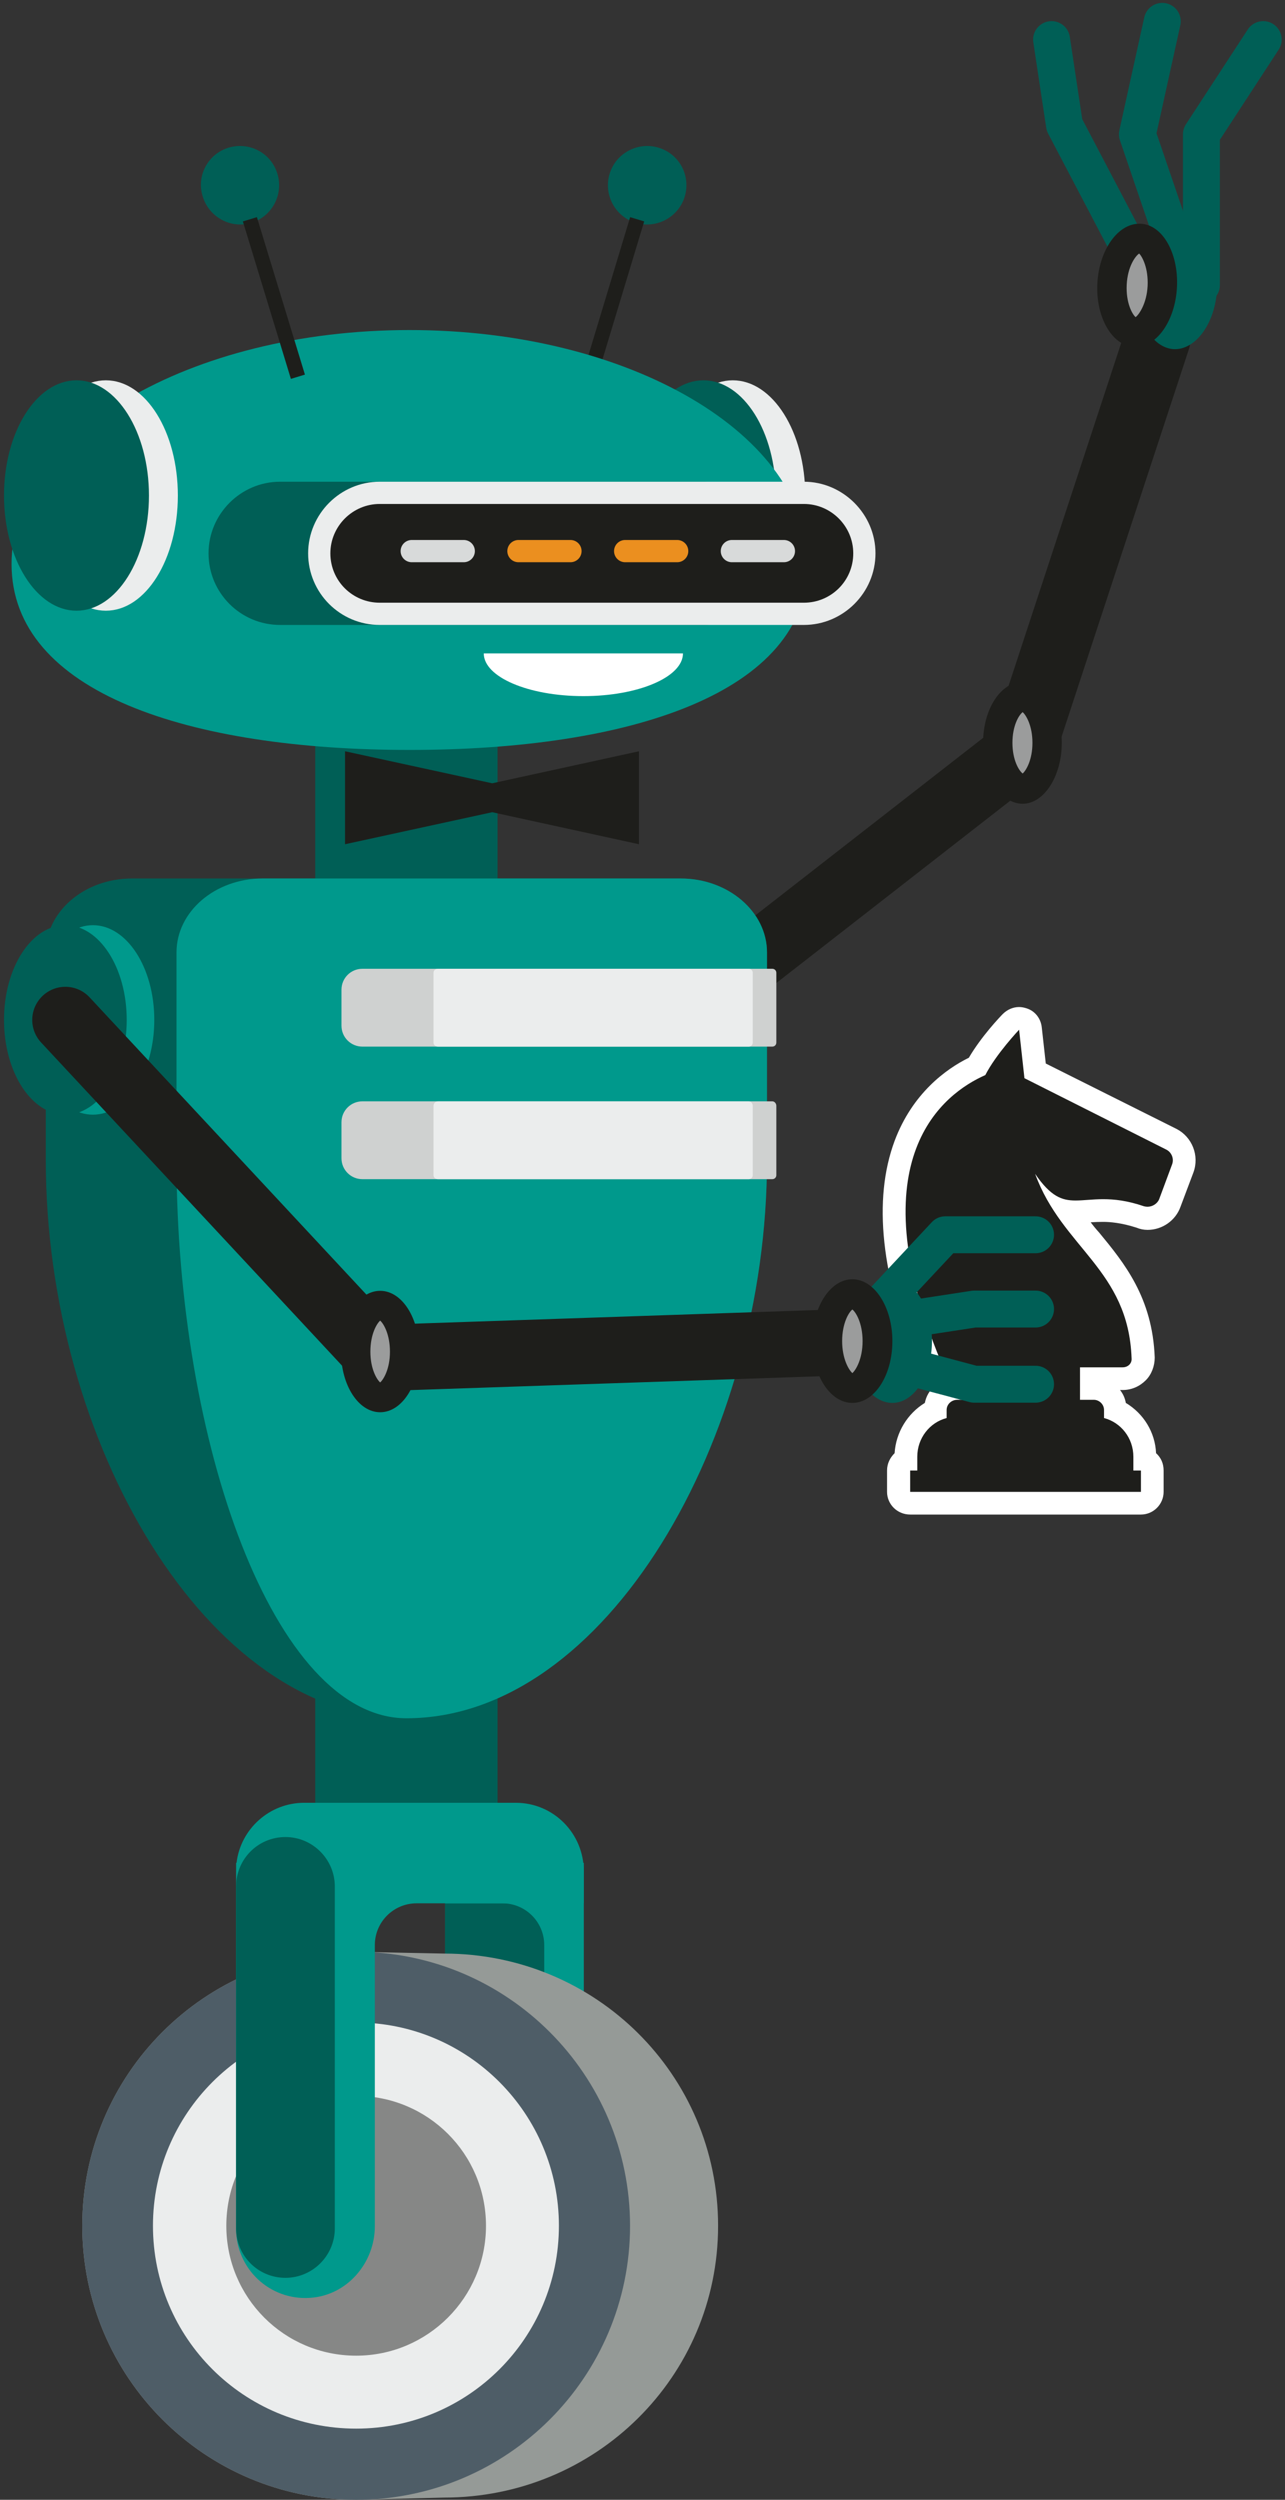 <?xml version="1.0" encoding="UTF-8"?> <svg xmlns="http://www.w3.org/2000/svg" viewBox="0 0 289 562" width="289" height="562"><rect x="0" y="0" width="289" height="562" fill="#333333" stroke="none"/> <title>робот шахматист-ai</title> <style> tspan { white-space:pre } .s0 { fill: #1e1e1b } .s1 { fill: #ffffff } .s2 { fill: none;stroke: #1e1e1b;stroke-linecap: round;stroke-linejoin: round;stroke-width: 14.9 } .s3 { fill: #9b9c9c } .s4 { fill: #005f56 } .s5 { fill: none;stroke: #005f56;stroke-linecap: round;stroke-linejoin: round;stroke-width: 8.3 } .s6 { fill: #00998c } .s7 { fill: #959a97 } .s8 { fill: #4e5d67 } .s9 { fill: #ebeded } .s10 { fill: #868786 } .s11 { fill: none;stroke: #1e1e1b;stroke-width: 3.3 } .s12 { fill: none;stroke: #d8dada;stroke-linecap: round;stroke-linejoin: round;stroke-width: 5 } .s13 { fill: none;stroke: #eb8f1f;stroke-linecap: round;stroke-linejoin: round;stroke-width: 5 } .s14 { fill: #cfd1d0 } </style> <g id="Layer 1"> <g id="&lt;Group&gt;"> <path id="&lt;Path&gt;" class="s0" d="m204.7 337.9c-1.5 0-2.6-1.1-2.6-2.5v-4.8c0-1.2 0.7-2.1 1.7-2.5v-0.6c0-4.6 2.6-8.6 6.6-10.5 0-2.7 2.2-4.9 4.9-4.9h0.5v-2.1h-2.3c-1.9 0-3.6-1.2-4.3-2.9-19.2-46.6 0.3-62.5 10.6-67.4 2.6-4.8 7.3-9.7 7.6-9.9 0.5-0.6 1.1-0.8 1.8-0.8q0.4 0 0.8 0.1c1 0.3 1.7 1.2 1.8 2.2l1 9.4 30.6 15.4c2.4 1.2 3.5 4.1 2.6 6.6l-2.9 7.7c-0.8 2.1-2.8 3.5-5 3.5q-0.8 0-1.7-0.3c-2.9-1-5.5-1.4-8.3-1.4-1.3 0-2.4 0-3.4 0.1-1 0.1-1.9 0.2-2.8 0.2q-0.9 0-1.7-0.2c1.6 2.3 3.3 4.4 5 6.4 5.6 6.9 11.4 13.9 11.9 26.6 0.1 1.2-0.4 2.4-1.3 3.3-0.8 0.9-2 1.4-3.3 1.4h-7v2.1h0.5c2.6 0 4.8 2.2 4.9 4.9 3.9 1.9 6.6 5.9 6.6 10.5v0.6c0.9 0.4 1.6 1.3 1.6 2.5v4.8c0 1.4-1.1 2.5-2.5 2.5z"></path> <path id="&lt;Compound Path&gt;" fill-rule="evenodd" class="s1" d="m229.2 231.5l1.2 10.9 31.8 16c1.3 0.6 1.9 2.1 1.4 3.4l-2.9 7.8c-0.4 1-1.5 1.7-2.6 1.7q-0.4 0-0.8-0.1c-3.8-1.3-6.7-1.6-9.2-1.6-2.4 0-4.4 0.3-6.2 0.3-3.1 0-5.6-0.9-9.1-6 6.1 16.7 21 21.5 21.7 41.5 0.1 1.1-0.8 2-2 2h-9.6v7.3h3.1c1.2 0 2.3 1 2.3 2.3v1.8c3.8 1 6.6 4.5 6.6 8.7v3.1h1.7v4.8h-51.9v-4.8h1.6v-3.1c0-4.2 2.8-7.7 6.6-8.7v-1.8c0-1.3 1.1-2.3 2.4-2.3h3v-7.3h-4.8c-0.9 0-1.6-0.5-1.9-1.3-18.9-45.8 0.7-60.3 10-64.4q0 0 0 0c2.4-4.7 7.6-10.2 7.6-10.2zm0-5.1c-1.4 0-2.7 0.6-3.7 1.6-0.5 0.5-4.8 5-7.6 9.8-5.1 2.5-12.7 8-16.7 18.7-4.9 13.2-3.1 30.5 5.6 51.6 0.7 1.6 1.8 2.8 3.3 3.6-1.1 1-1.8 2.2-2.1 3.7-3.9 2.4-6.5 6.6-6.8 11.3-1 1-1.7 2.3-1.7 3.9v4.8c0 2.8 2.3 5.1 5.2 5.1h51.9c2.8 0 5.1-2.3 5.1-5.1v-4.8c0-1.6-0.6-2.9-1.7-3.9-0.2-4.7-2.8-8.9-6.8-11.3-0.2-1.1-0.6-2-1.3-2.9h0.6c2 0 3.8-0.8 5.2-2.2 1.3-1.3 2-3.2 2-5.1-0.5-13.5-6.9-21.3-12.5-28.1q-1-1.1-1.9-2.3 1.3-0.1 2.8-0.1c1.5 0 4.1 0.2 7.5 1.3q1.2 0.5 2.5 0.5c3.3 0 6.3-2.1 7.4-5.2l2.9-7.7c1.4-3.8-0.3-8-3.8-9.8l-29.4-14.7-0.9-8.1c-0.2-2-1.5-3.7-3.4-4.3q-0.9-0.3-1.7-0.3z"></path> </g> <g id="&lt;Group&gt;"> <g id="&lt;Group&gt;"> <path id="&lt;Path&gt;" class="s2" d="m260.3 76.2l-30.3 92.2-69.7 54.3"></path> <g id="&lt;Group&gt;"> <path id="&lt;Path&gt;" class="s3" d="m230 177.3c-2.6 0-5.6-4.4-5.6-10.3 0-5.9 3-10.4 5.6-10.4 2.6 0 5.5 4.5 5.5 10.4 0 5.9-2.9 10.3-5.5 10.3z"></path> <path id="&lt;Compound Path&gt;" fill-rule="evenodd" class="s0" d="m238.8 167c0 7.5-4 13.7-8.8 13.7-4.9 0-8.9-6.2-8.9-13.7 0-7.6 4-13.7 8.9-13.7 4.8 0 8.8 6.1 8.8 13.7zm-11.1 0c0 3.8 1.4 6.2 2.3 6.9 0.8-0.7 2.2-3.1 2.2-6.9 0-3.8-1.4-6.2-2.2-6.9-0.9 0.7-2.3 3.1-2.3 6.9zm2.5-7.1z"></path> </g> <path id="&lt;Path&gt;" class="s4" d="m273.7 65.1c-0.4 7.6-4.8 13.6-9.7 13.4-5-0.3-8.6-6.7-8.2-14.4 0.4-7.6 4.7-13.6 9.7-13.3 4.9 0.2 8.6 6.6 8.2 14.3z"></path> <path id="&lt;Path&gt;" class="s5" d="m253.3 54.6l-13.9-26.5-2.9-19.2"></path> <path id="&lt;Path&gt;" class="s5" d="m264.5 55.7l-8.7-25.5 5.6-25.4"></path> <path id="&lt;Path&gt;" class="s5" d="m270.2 64.1v-33.9l13.9-21.3"></path> <g id="&lt;Group&gt;"> <path id="&lt;Path&gt;" class="s3" d="m255.2 74.7c-2.7-0.2-5.4-4.8-5.1-10.9 0.3-6 3.5-10.2 6.1-10.2 1.4 0 2.6 1 3.6 2.7 1.2 2.1 1.8 5.1 1.6 8.1-0.3 6.1-3.4 10.3-6 10.3z"></path> <path id="&lt;Compound Path&gt;" fill-rule="evenodd" class="s0" d="m256.5 50.3c5 0.2 8.6 6.7 8.2 14.3-0.4 7.5-4.5 13.4-9.4 13.4q-0.1 0-0.3 0c-4.9-0.3-8.6-6.7-8.2-14.3 0.4-7.5 4.6-13.4 9.4-13.4q0.2 0 0.3 0zm-3.1 13.7c-0.2 4 1.2 6.6 2 7.3 0.8-0.6 2.5-3.1 2.7-7 0.2-4-1.2-6.6-1.9-7.3-0.9 0.6-2.6 3-2.8 7zm3-7.1z"></path> </g> </g> <path id="&lt;Path&gt;" class="s4" d="m70.9 367.3h41v38h-41z"></path> <g id="&lt;Group&gt;"> <path id="&lt;Path&gt;" class="s6" d="m100.1 501.1v-82.3h31.2v82.3c0 8.6-6.9 15.6-15.6 15.6-8.6 0-15.6-7-15.6-15.6z"></path> <path id="&lt;Path&gt;" class="s4" d="m100.1 501v-73.1h12.9c5.2 0 9.4 4.2 9.4 9.4v63.7c0 6.1-5 11.1-11.1 11.1-6.2 0-11.2-5-11.2-11.1z"></path> <g id="&lt;Group&gt;"> <path id="&lt;Path&gt;" class="s7" d="m80.1 438.8l19.8 0.4c34 0 61.6 27.2 61.6 61.2 0 34-27.6 61.1-61.6 61.1l-19.8 0.5c-34.1 0-61.6-27.6-61.6-61.6 0-34 27.5-61.6 61.6-61.6z"></path> <path id="&lt;Path&gt;" class="s8" d="m80.1 438.8c34 0 61.6 27.6 61.6 61.6 0 34-27.6 61.6-61.6 61.6-34.1 0-61.6-27.6-61.6-61.6 0-34 27.5-61.6 61.6-61.6z"></path> <path id="&lt;Path&gt;" class="s9" d="m80.1 454.7c25.2 0 45.6 20.5 45.6 45.7 0 25.2-20.4 45.6-45.6 45.6-25.3 0-45.7-20.4-45.7-45.6 0-25.2 20.4-45.7 45.7-45.7z"></path> <path id="&lt;Path&gt;" class="s10" d="m80.1 471.2c16.1 0 29.2 13 29.2 29.2 0 16.1-13.1 29.2-29.2 29.2-16.2 0-29.2-13.1-29.2-29.2 0-16.2 13-29.2 29.2-29.2z"></path> </g> <path id="&lt;Path&gt;" class="s6" d="m53.2 418.8c0.9-7.6 7.4-13.5 15.2-13.5h47.6c8.5 0 15.3 6.9 15.3 15.4v7.2h-37.6c-5.2 0-9.4 4.2-9.4 9.4v63.2c0 8.3-6.3 15.6-14.6 16.1-9.1 0.6-16.6-6.6-16.6-15.5v-73.2-7.2-1.9z"></path> <path id="&lt;Path&gt;" class="s4" d="m53.1 501v-76.9c0-6.1 4.9-11.1 11.1-11.1 6.1 0 11.1 5 11.1 11.1v76.9c0 6.1-5 11.1-11.1 11.1-6.2 0-11.1-5-11.1-11.1z"></path> </g> <path id="&lt;Path&gt;" class="s4" d="m70.9 167.4h41v38h-41z"></path> <g id="&lt;Group&gt;"> <g id="&lt;Group&gt;"> <path id="&lt;Path&gt;" class="s4" d="m154 44.2c-1.4 4.6-6.3 7.3-11 5.9-4.7-1.4-7.3-6.4-5.9-11 1.4-4.7 6.4-7.3 11-5.9 4.7 1.4 7.3 6.3 5.9 11z"></path> <path id="&lt;Path&gt;" class="s11" d="m143.3 49.3l-10.7 35.4"></path> </g> <path id="&lt;Path&gt;" class="s9" d="m164.8 85.5c9 0 16.3 11.6 16.3 25.9 0 14.3-7.3 25.9-16.3 25.9-9 0-16.3-11.6-16.3-25.9 0-14.3 7.3-25.9 16.3-25.9z"></path> <path id="&lt;Path&gt;" class="s4" d="m158.2 85.5c9 0 16.3 11.6 16.3 25.9 0 14.3-7.3 25.9-16.3 25.9-9 0-16.2-11.6-16.2-25.9 0-14.3 7.2-25.9 16.2-25.9z"></path> <path id="&lt;Path&gt;" class="s6" d="m92.1 74.2c49.5 0 89.6 23.5 89.6 52.6 0 29-40.1 41.8-89.6 41.8-49.4 0-89.5-12.8-89.5-41.8 0-29.1 40.1-52.6 89.5-52.6z"></path> <path id="&lt;Path&gt;" class="s4" d="m46.9 124.4c0-8.8 7.2-16.1 16.1-16.1h95.4c8.8 0 16.1 7.3 16.1 16.1 0 8.9-7.3 16.1-16.1 16.1h-95.4c-8.9 0-16.1-7.2-16.1-16.1z"></path> <g id="&lt;Group&gt;"> <path id="&lt;Path&gt;" class="s0" d="m85.4 138c-7.5 0-13.6-6.1-13.6-13.6 0-7.5 6.1-13.6 13.6-13.6h95.4c7.5 0 13.6 6.1 13.6 13.6 0 7.5-6.1 13.6-13.6 13.6z"></path> <path id="&lt;Compound Path&gt;" fill-rule="evenodd" class="s9" d="m196.9 124.4c0 8.9-7.3 16.1-16.1 16.1h-95.4c-8.9 0-16.1-7.2-16.1-16.1 0-8.8 7.2-16.1 16.1-16.1h95.4c8.8 0 16.1 7.3 16.1 16.1zm-111.5-11.1c-6.1 0-11.1 5-11.1 11.1 0 6.2 5 11.1 11.1 11.1h95.4c6.1 0 11.1-4.9 11.1-11.1 0-6.1-5-11.1-11.1-11.1z"></path> </g> <path id="&lt;Path&gt;" class="s12" d="m176.3 123.9h-11.7"></path> <path id="&lt;Path&gt;" class="s13" d="m152.3 123.9h-11.7"></path> <path id="&lt;Path&gt;" class="s13" d="m128.3 123.9h-11.7"></path> <path id="&lt;Path&gt;" class="s12" d="m104.3 123.9h-11.7"></path> <path id="&lt;Path&gt;" class="s1" d="m153.6 146.9c0 5.3-10 9.6-22.4 9.6-12.4 0-22.4-4.3-22.4-9.6z"></path> <path id="&lt;Path&gt;" class="s9" d="m23.8 85.5c9 0 16.2 11.6 16.2 25.9 0 14.3-7.2 25.9-16.2 25.9-9 0-16.3-11.6-16.3-25.9 0-14.3 7.3-25.9 16.3-25.9z"></path> <path id="&lt;Path&gt;" class="s4" d="m17.2 85.5c9 0 16.3 11.6 16.3 25.9 0 14.3-7.3 25.9-16.3 25.9-9 0-16.3-11.6-16.3-25.9 0-14.3 7.3-25.9 16.3-25.9z"></path> <g id="&lt;Group&gt;"> <path id="&lt;Path&gt;" class="s4" d="m51.4 33.2c4.7-1.4 9.6 1.2 11 5.9 1.4 4.6-1.2 9.6-5.9 11-4.6 1.4-9.5-1.3-10.9-5.9-1.5-4.7 1.2-9.6 5.8-11z"></path> <path id="&lt;Path&gt;" class="s11" d="m56.2 49.3l10.8 35.4"></path> </g> <path id="&lt;Path&gt;" class="s0" d="m110.7 176.1l33-7.2v20.9l-33-7.2-33.1 7.2v-20.9z"></path> </g> <g id="&lt;Group&gt;"> <g id="&lt;Group&gt;"> <path id="&lt;Path&gt;" class="s4" d="m10.3 260.8v-46.7c0-9.1 8.6-16.6 19.4-16.6h123.4c10.7 0 19.4 7.5 19.4 16.6v46.7c0 62.7-36.3 125.5-81.1 125.5-44.8 0-81.1-62.1-81.1-125.5z"></path> <path id="&lt;Path&gt;" class="s6" d="m39.7 260.8v-46.7c0-9.1 8.6-16.6 19.4-16.6h94c10.7 0 19.4 7.5 19.4 16.6v46.7c0 62.7-36.3 125.5-81.1 125.5-29.8 0-51.7-62.1-51.7-125.5z"></path> </g> <path id="&lt;Path&gt;" class="s6" d="m34.7 229.3c0 11.8-6.2 21.3-13.8 21.3-7.6 0-13.8-9.5-13.8-21.3 0-11.8 6.2-21.3 13.8-21.3 7.6 0 13.8 9.5 13.8 21.3z"></path> <path id="&lt;Path&gt;" class="s4" d="m28.5 229.3c0 11.8-6.2 21.3-13.8 21.3-7.6 0-13.8-9.5-13.8-21.3 0-11.8 6.2-21.3 13.8-21.3 7.6 0 13.8 9.5 13.8 21.3z"></path> <path id="&lt;Path&gt;" class="s14" d="m173.7 235.3h-92.2c-2.6 0-4.7-2.1-4.7-4.7v-8.1c0-2.6 2.1-4.7 4.7-4.7h92.2c0.5 0 0.9 0.4 0.9 0.9v15.7c0 0.5-0.4 0.9-0.9 0.9z"></path> <path id="&lt;Path&gt;" class="s14" d="m173.7 265.1h-92.2c-2.6 0-4.7-2.1-4.7-4.7v-8.1c0-2.6 2.1-4.7 4.7-4.7h92.2c0.5 0 0.9 0.5 0.9 1v15.6c0 0.5-0.4 0.9-0.9 0.9z"></path> <path id="&lt;Path&gt;" class="s9" d="m168.4 235.3h-69.9c-0.6 0-1-0.4-1-0.9v-15.7c0-0.5 0.4-0.9 1-0.9h69.9c0.5 0 0.9 0.4 0.9 0.9v15.7c0 0.5-0.4 0.9-0.9 0.9z"></path> <path id="&lt;Path&gt;" class="s9" d="m168.4 265.1h-69.9c-0.6 0-1-0.4-1-0.9v-15.6c0-0.5 0.4-1 1-1h69.9c0.5 0 0.9 0.5 0.9 1v15.6c0 0.5-0.4 0.9-0.9 0.9z"></path> </g> <g id="&lt;Group&gt;"> <path id="&lt;Path&gt;" class="s2" d="m200.7 301.4l-115.2 3.9-70.8-76"></path> <g id="&lt;Group&gt;"> <path id="&lt;Path&gt;" class="s3" d="m85.5 314.2c-2.6 0-5.5-4.4-5.5-10.3 0-6 2.9-10.4 5.5-10.4 2.6 0 5.5 4.4 5.5 10.4 0 5.9-2.9 10.3-5.5 10.3z"></path> <path id="&lt;Compound Path&gt;" fill-rule="evenodd" class="s0" d="m94.3 303.9c0 7.5-3.9 13.6-8.8 13.6-4.9 0-8.8-6.1-8.8-13.6 0-7.6 3.9-13.7 8.8-13.7 4.9 0 8.8 6.1 8.8 13.7zm-11 0c0 3.8 1.4 6.2 2.2 6.9 0.8-0.7 2.2-3.1 2.2-6.9 0-3.9-1.4-6.3-2.2-7-0.8 0.7-2.2 3.1-2.2 7zm2.5-7.1z"></path> </g> <path id="&lt;Path&gt;" class="s5" d="m192.2 299.4l20.4-21.8h20.3"></path> <path id="&lt;Path&gt;" class="s5" d="m200.2 297.2l18.9-2.9h13.8"></path> <path id="&lt;Path&gt;" class="s5" d="m232.9 311.2h-13.8l-18.4-4.9"></path> <path id="&lt;Path&gt;" class="s4" d="m209.6 301.5c0 7.7-4 13.9-8.9 13.9-5 0-9-6.2-9-13.9 0-7.6 4-13.9 9-13.9 4.9 0 8.9 6.3 8.9 13.9z"></path> <g id="&lt;Group&gt;"> <path id="&lt;Path&gt;" class="s3" d="m191.7 312.1c-2.7 0-5.7-4.5-5.7-10.6 0-6 3-10.5 5.7-10.5 2.7 0 5.7 4.5 5.7 10.5 0 6.1-3 10.6-5.7 10.6z"></path> <path id="&lt;Compound Path&gt;" fill-rule="evenodd" class="s0" d="m200.7 301.5c0 7.7-4 13.9-9 13.9-5 0-9-6.2-9-13.9 0-7.6 4-13.9 9-13.9 5 0 9 6.3 9 13.9zm-11.3 0c0 4 1.5 6.5 2.3 7.2 0.8-0.7 2.3-3.2 2.3-7.2 0-4-1.5-6.5-2.3-7.1-0.8 0.6-2.3 3.1-2.3 7.1zm2.5-7.3z"></path> </g> </g> </g> </g> </svg> 